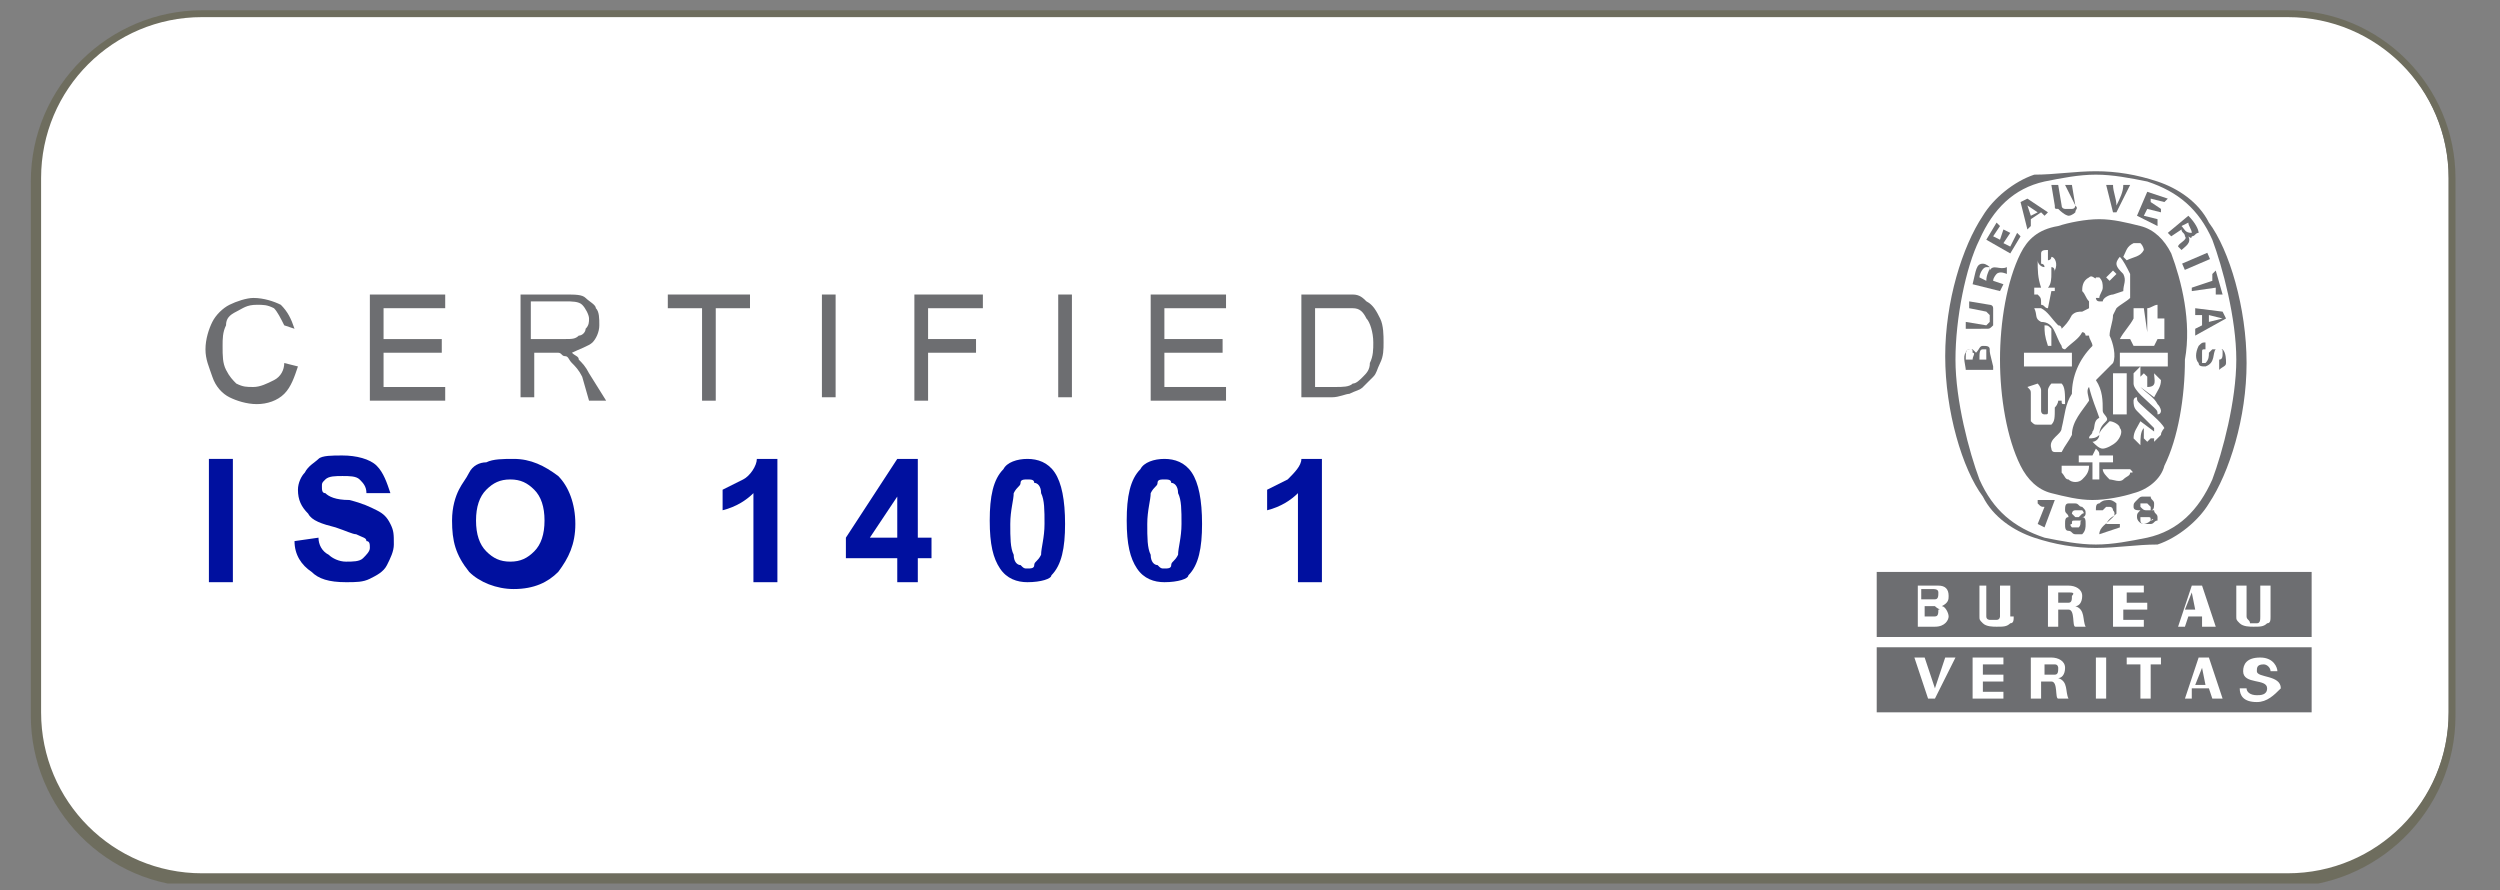 <?xml version="1.0" encoding="UTF-8"?> <svg xmlns="http://www.w3.org/2000/svg" xmlns:xlink="http://www.w3.org/1999/xlink" version="1.1" id="Layer_1" x="0px" y="0px" viewBox="0 0 73 26" style="enable-background:new 0 0 73 26;" xml:space="preserve"><rect x="0" y="0" width="73" height="26" fill="#808080" stroke="none"/> <style type="text/css"> .st0{clip-path:url(#SVGID_00000018205837331300688740000000339243046245239999_);} .st1{fill:#FFFFFF;} .st2{fill:#6E6D5E;} .st3{fill:#6D6E71;} .st4{fill:#00109F;} </style> <g> <g> <defs> <rect id="SVGID_1_" x="0.3" y="0.3" width="71.4" height="25.5"></rect> </defs> <clipPath id="SVGID_00000066496097266627733310000012118929556223246736_"> <use xlink:href="#SVGID_1_" style="overflow:visible;"></use> </clipPath> <g style="clip-path:url(#SVGID_00000066496097266627733310000012118929556223246736_);"> <path class="st1" d="M5.9,25.6c-2.7,0-4.8-2.2-4.8-4.8V5.2c0-2.7,2.2-4.8,4.8-4.8h60.8c2.7,0,4.8,2.2,4.8,4.8v15.6 c0,2.7-2.2,4.8-4.8,4.8H5.9z"></path> </g> <g style="clip-path:url(#SVGID_00000066496097266627733310000012118929556223246736_);"> <path class="st2" d="M66.8,0.5c2.6,0,4.7,2.1,4.7,4.7v15.6c0,2.6-2.1,4.7-4.7,4.7H5.9c-2.6,0-4.7-2.1-4.7-4.7V5.2 c0-2.6,2.1-4.7,4.7-4.7H66.8z M66.8,0.3H5.9c-2.7,0-5,2.2-5,5v15.6c0,2.7,2.2,5,5,5h60.8c2.7,0,5-2.2,5-5V5.2 C71.7,2.5,69.5,0.3,66.8,0.3"></path> </g> <g style="clip-path:url(#SVGID_00000066496097266627733310000012118929556223246736_);"> <path class="st3" d="M59.4,5.3C59.4,5.3,59.4,5.3,59.4,5.3"></path> </g> <g style="clip-path:url(#SVGID_00000066496097266627733310000012118929556223246736_);"> <path class="st3" d="M59.4,5.3C59.4,5.3,59.4,5.3,59.4,5.3"></path> </g> <g style="clip-path:url(#SVGID_00000066496097266627733310000012118929556223246736_);"> <path class="st3" d="M61.2,16L61.2,16c-0.6,0-1.2-0.1-1.8-0.3c-0.6-0.2-1.2-0.6-1.5-1.2c-0.6-0.8-1.1-2.5-1.1-4.1v0 c0-1.6,0.5-3.2,1.1-4.1c0.3-0.5,0.9-1,1.5-1.2C60,5.1,60.6,5,61.2,5c0.6,0,1.2,0.1,1.8,0.3c0.6,0.2,1.2,0.6,1.5,1.2 c0.6,0.8,1.1,2.5,1.1,4.1v0c0,1.6-0.5,3.2-1.1,4.1c-0.3,0.5-0.9,1-1.5,1.2C62.4,15.9,61.8,16,61.2,16L61.2,16z M65.3,10.5 L65.3,10.5c0-1.2-0.4-2.7-0.7-3.5c-0.4-0.9-1-1.4-1.9-1.7c-0.5-0.1-1-0.2-1.5-0.2c-0.5,0-1,0.1-1.5,0.2c-0.9,0.2-1.5,0.8-1.9,1.7 c-0.4,0.8-0.7,2.3-0.7,3.5c0,1.2,0.4,2.7,0.7,3.5c0.4,0.9,1,1.4,1.9,1.7c0.5,0.1,1,0.2,1.5,0.2c0.5,0,1-0.1,1.5-0.2 c0.9-0.2,1.5-0.8,1.9-1.7C64.9,13.2,65.3,11.7,65.3,10.5"></path> </g> <g style="clip-path:url(#SVGID_00000066496097266627733310000012118929556223246736_);"> <path class="st3" d="M61.8,8c-0.1-0.1,0,0-0.1-0.1"></path> </g> <g style="clip-path:url(#SVGID_00000066496097266627733310000012118929556223246736_);"> <path class="st3" d="M61.3,15.6c0-0.2,0.2-0.3,0.4-0.5c0,0,0.1-0.1,0-0.2c0,0,0-0.1-0.1-0.1c0,0-0.1,0-0.1,0c0,0-0.1,0.1-0.1,0.1 l-0.2,0c0-0.1,0-0.2,0.1-0.2c0.1-0.1,0.2-0.1,0.3-0.1c0.1,0,0.2,0.1,0.2,0.1c0,0.1,0,0.2,0,0.3c-0.1,0.1-0.2,0.1-0.3,0.3l0.4,0 c0,0,0,0.1,0,0.1L61.3,15.6z"></path> </g> <g style="clip-path:url(#SVGID_00000066496097266627733310000012118929556223246736_);"> <path class="st3" d="M60,14.6L60,14.6l-0.3,0.8l-0.2-0.1l0.2-0.5l0,0c-0.1,0-0.1,0-0.2-0.1l0-0.1c0.1,0,0.2,0,0.2,0c0,0,0,0,0,0 L60,14.6z"></path> </g> <g style="clip-path:url(#SVGID_00000066496097266627733310000012118929556223246736_);"> <path class="st3" d="M63,15.1c0-0.1-0.1-0.1-0.1-0.2l-0.1,0c0.1,0,0.1-0.1,0.1-0.2c0-0.1-0.1-0.1-0.1-0.2c-0.1,0-0.1,0-0.2,0 c-0.1,0-0.1,0-0.2,0.1c-0.1,0.1-0.1,0.1-0.1,0.2c0,0.1,0.1,0.1,0.2,0.1l0,0c-0.1,0.1-0.1,0.1-0.1,0.2c0,0.1,0.1,0.2,0.2,0.2 c0.1,0,0.1,0,0.2,0c0.1,0,0.1-0.1,0.2-0.1C63,15.2,63,15.1,63,15.1 M62.5,14.8c0,0,0-0.1,0-0.1c0,0,0,0,0.1,0c0,0,0.1,0,0.1,0 c0,0,0.1,0.1,0.1,0.1c0,0,0,0.1,0,0.1c0,0,0,0-0.1,0C62.6,14.9,62.6,14.9,62.5,14.8C62.5,14.9,62.5,14.9,62.5,14.8 M62.8,15.2 C62.8,15.2,62.8,15.3,62.8,15.2c-0.1,0.1-0.2,0.1-0.2,0.1c0,0-0.1,0-0.1-0.1c0-0.1,0-0.1,0-0.1c0,0,0,0,0.1,0c0,0,0.1,0,0.1,0 c0.1,0,0.1,0,0.1,0.1C62.9,15.1,62.9,15.2,62.8,15.2"></path> </g> <g style="clip-path:url(#SVGID_00000066496097266627733310000012118929556223246736_);"> <path class="st3" d="M60.9,15.3c0-0.1,0-0.2-0.1-0.2l0,0c0.1,0,0.1-0.1,0.1-0.1c0-0.1,0-0.1-0.1-0.2c-0.1,0-0.1-0.1-0.2-0.1 c-0.1,0-0.1,0-0.2,0c-0.1,0-0.1,0.1-0.1,0.2c0,0.1,0.1,0.1,0.1,0.2l0,0c-0.1,0-0.1,0.1-0.1,0.2c0,0.1,0,0.2,0.1,0.2 c0.1,0,0.1,0.1,0.2,0.1c0.1,0,0.2,0,0.2,0C60.9,15.5,60.9,15.4,60.9,15.3 M60.5,15c0,0,0-0.1,0.1-0.1c0,0,0.1,0,0.1,0 c0,0,0.1,0,0.1,0c0,0,0.1,0.1,0,0.1c0,0,0,0-0.1,0.1c0,0-0.1,0-0.1,0C60.6,15.1,60.6,15.1,60.5,15C60.5,15,60.5,15,60.5,15 M60.7,15.4c0,0-0.1,0-0.1,0c0,0-0.1,0-0.1,0c0,0-0.1-0.1,0-0.1c0-0.1,0-0.1,0.1-0.1c0,0,0.1,0,0.1,0c0,0,0.1,0,0.1,0 C60.7,15.2,60.8,15.3,60.7,15.4C60.8,15.4,60.7,15.4,60.7,15.4"></path> </g> <g style="clip-path:url(#SVGID_00000066496097266627733310000012118929556223246736_);"> <rect x="63.7" y="7.5" transform="matrix(0.919 -0.395 0.395 0.919 2.215 25.966)" class="st3" width="0.8" height="0.2"></rect> </g> <g style="clip-path:url(#SVGID_00000066496097266627733310000012118929556223246736_);"> <path class="st3" d="M61.7,6.2l-0.2-0.8l0.2,0c0,0.2,0.1,0.4,0.1,0.6c0.1-0.2,0.2-0.4,0.2-0.6l0.2,0l-0.4,0.8L61.7,6.2z"></path> </g> <g style="clip-path:url(#SVGID_00000066496097266627733310000012118929556223246736_);"> <polygon class="st3" points="58.5,6.7 58.4,7 58.2,6.9 58.4,6.6 58.3,6.5 58,7 58.7,7.4 59,6.9 58.9,6.8 58.7,7.2 58.5,7.1 58.7,6.8 "></polygon> </g> <g style="clip-path:url(#SVGID_00000066496097266627733310000012118929556223246736_);"> <path class="st3" d="M58.1,10.2c0-0.1-0.1-0.1-0.2-0.1c-0.1,0-0.1,0.1-0.2,0.2c0,0-0.1-0.1-0.1-0.1c-0.1,0-0.2,0-0.2,0.1 c-0.1,0.1,0,0.4,0,0.5l0.8,0l0-0.1C58.1,10.3,58.1,10.3,58.1,10.2 M57.6,10.5h-0.2c0-0.2,0-0.3,0.1-0.3c0.1,0,0.1,0,0.1,0.1 C57.7,10.3,57.6,10.4,57.6,10.5 M58,10.5h-0.2h0c0-0.2,0-0.3,0.1-0.3c0,0,0.1,0,0.1,0C58,10.3,58,10.4,58,10.5"></path> </g> <g style="clip-path:url(#SVGID_00000066496097266627733310000012118929556223246736_);"> <polygon class="st3" points="64.6,8 64.7,7.9 64.9,8.6 64.7,8.6 64.7,8.4 64,8.5 64,8.4 64.6,8.2 "></polygon> </g> <g style="clip-path:url(#SVGID_00000066496097266627733310000012118929556223246736_);"> <path class="st3" d="M60.4,6.3c0.1,0,0.2-0.1,0.2-0.1c0-0.1,0.1-0.1,0-0.2l-0.1-0.6l-0.2,0L60.6,6c0,0,0,0.1-0.1,0.1 c0,0,0,0-0.1,0c0,0-0.1,0-0.1,0c0,0-0.1,0-0.1-0.1l-0.1-0.6l-0.2,0l0.1,0.6c0,0.1,0,0.1,0.1,0.1C60.3,6.3,60.4,6.3,60.4,6.3 L60.4,6.3z"></path> </g> <g style="clip-path:url(#SVGID_00000066496097266627733310000012118929556223246736_);"> <path class="st3" d="M64.9,9.1L64.1,9l0,0.2l0.2,0l0,0.3l-0.2,0.1l0,0.2L65,9.3L64.9,9.1z M64.5,9.4l0-0.2l0.4,0.1h0v0h0h0 L64.5,9.4z"></path> </g> <g style="clip-path:url(#SVGID_00000066496097266627733310000012118929556223246736_);"> <path class="st3" d="M64.8,10.5L64.8,10.5L64.8,10.5L64.8,10.5c0.1,0,0.1-0.1,0.1-0.2c0-0.1,0-0.1-0.1-0.1c0,0-0.1,0-0.1,0 c-0.1,0.1,0,0.4-0.3,0.5c-0.1,0-0.2,0-0.2-0.1c-0.1-0.1-0.1-0.3,0-0.5c0.1-0.1,0.1-0.1,0.2-0.1l0,0.2c-0.1,0-0.1,0-0.1,0.1 c0,0.1,0,0.2,0,0.3c0,0,0.1,0,0.1,0c0.1-0.1,0.1-0.2,0.1-0.3c0,0,0.1-0.1,0.1-0.1c0.1,0,0.2,0,0.3,0c0.1,0.1,0.1,0.3,0.1,0.4 c0,0.1-0.1,0.1-0.2,0.2L64.8,10.5L64.8,10.5z"></path> </g> <g style="clip-path:url(#SVGID_00000066496097266627733310000012118929556223246736_);"> <path class="st3" d="M58.2,9.3c0-0.1,0-0.2,0-0.3c0-0.1-0.1-0.1-0.1-0.1l-0.6-0.1l0,0.2L58,9.1c0,0,0.1,0.1,0.1,0.1 c0,0,0,0.1,0,0.1c0,0,0,0.1,0,0.1c0,0-0.1,0.1-0.1,0.1l-0.6-0.1l0,0.2L58,9.6c0.1,0,0.1,0,0.2-0.1C58.2,9.5,58.2,9.4,58.2,9.3 L58.2,9.3z"></path> </g> <g style="clip-path:url(#SVGID_00000066496097266627733310000012118929556223246736_);"> <path class="st3" d="M59.2,5.8L59,5.9l0.2,0.8l0.1-0.1l0-0.2l0.3-0.2l0.1,0.1l0.1-0.1L59.2,5.8z M59.3,6.3L59.2,6l0,0l0,0v0l0,0 l0.3,0.2L59.3,6.3z"></path> </g> <g style="clip-path:url(#SVGID_00000066496097266627733310000012118929556223246736_);"> <polygon class="st3" points="63.1,6.1 62.8,5.9 62.8,5.8 63.2,5.9 63.3,5.8 62.7,5.6 62.4,6.3 63,6.6 63,6.4 62.6,6.3 62.7,6.1 63.1,6.2 "></polygon> </g> <g style="clip-path:url(#SVGID_00000066496097266627733310000012118929556223246736_);"> <path class="st3" d="M58.1,7.9c0-0.1,0-0.1,0-0.1c0,0-0.1-0.1-0.2-0.1c-0.2,0-0.2,0.2-0.3,0.6l0.8,0.2l0.1-0.2l-0.3-0.1l0,0 c0-0.1,0.1-0.2,0.1-0.2c0.1-0.1,0.3,0,0.3,0l0-0.2C58.4,7.9,58.2,7.7,58.1,7.9 M58,8.2l-0.2-0.1c0-0.1,0.1-0.3,0.2-0.3 c0,0,0.1,0,0.1,0C58.1,7.9,58,8,58,8.2"></path> </g> <g style="clip-path:url(#SVGID_00000066496097266627733310000012118929556223246736_);"> <path class="st3" d="M63.9,6.3l-0.6,0.5l0.1,0.1l0.3-0.2l0,0c0,0.1,0.1,0.1,0.1,0.2c0.1,0.1-0.2,0.2-0.2,0.3l0.1,0.1 c0.1-0.1,0.3-0.2,0.2-0.4c0,0,0.1,0.1,0.1,0c0.1,0,0.1-0.1,0.2-0.1C64.2,6.7,64.1,6.5,63.9,6.3 M64,6.8C63.9,6.8,63.9,6.8,64,6.8 c-0.2,0-0.2-0.1-0.3-0.2l0.2-0.1C63.9,6.6,64,6.7,64,6.8"></path> </g> <g style="clip-path:url(#SVGID_00000066496097266627733310000012118929556223246736_);"> <path class="st3" d="M63.4,7.4c-0.2-0.4-0.5-0.7-0.9-0.8c-0.4-0.1-0.8-0.2-1.2-0.2h0c-0.4,0-0.9,0.1-1.2,0.2 C59.5,6.7,59.2,7,59,7.4c-0.4,0.8-0.6,2-0.6,3.1c0,1.1,0.2,2.3,0.6,3.1c0.2,0.4,0.5,0.7,0.9,0.8c0.4,0.1,0.8,0.2,1.2,0.2h0 c0.4,0,0.9-0.1,1.2-0.2c0.4-0.1,0.8-0.4,0.9-0.8c0.4-0.8,0.6-2,0.6-3.1C64,9.4,63.7,8.2,63.4,7.4 M62.7,9.7 C62.7,9.7,62.7,9.7,62.7,9.7L62.7,9c0.1,0,0.2-0.1,0.3-0.1v0.4c0.1,0,0.1,0,0.2,0v0.6l-0.2,0l-0.1,0.2h-0.6l-0.1-0.2 c-0.2,0-0.2,0-0.3,0c0.1-0.2,0.3-0.4,0.4-0.6V9l0.3,0L62.7,9.7C62.6,9.7,62.6,9.7,62.7,9.7L62.7,9.7z M62.3,7.1 c0.1,0,0.2,0,0.2,0c0.1,0.1,0.1,0.2,0.1,0.2c-0.1,0.2-0.3,0.2-0.5,0.3L62,7.5C62.1,7.3,62.1,7.2,62.3,7.1 M61.7,7.9L61.8,8 l-0.2,0.2c0,0-0.1-0.1-0.1-0.1C61.6,8,61.6,8,61.7,7.9 M59.5,7.6L59.5,7.6c0,0.1,0.1,0.2,0.2,0.2c0-0.1-0.1-0.1-0.1-0.1 c0-0.1,0-0.3,0-0.3c0-0.1,0.1-0.1,0.2-0.1c0,0.1,0,0.2,0,0.3c0,0,0.1,0,0.1-0.1c0,0,0,0,0,0C60,7.5,60.1,7.7,60,7.9L60,8 c0-0.1,0-0.2-0.1-0.2c0,0.1,0,0.1,0,0.2c0,0.1,0,0.3-0.1,0.4h-0.2C59.5,8.1,59.5,7.9,59.5,7.6 M60,8.4v0.1h-0.1L59.8,9 c-0.1,0-0.1-0.1-0.2-0.1c0-0.2,0-0.2-0.1-0.3h-0.1V8.4C59.7,8.4,59.8,8.4,60,8.4 M59.1,10.3h1.4v0.4l-1.4,0V10.3z M59.7,9.5 c0.1,0,0.1,0,0.2,0.1c0,0.2,0,0.2,0,0.5h-0.1l0,0C59.7,9.8,59.7,9.7,59.7,9.5 M59.6,12.4c0,0-0.1,0-0.1,0c-0.1,0-0.1,0-0.2-0.1 l0,0l0,0l0,0l0,0v-0.8c0-0.1,0-0.1-0.1-0.2l0,0l0.3-0.1c0,0,0.1,0.1,0.1,0.2v0.6c0,0,0,0.1,0.1,0.1c0.1,0,0.1,0,0.1-0.1 c0-0.3,0-0.3,0-0.6c0-0.1,0.1-0.2,0.1-0.2c0.1,0,0.2,0,0.3,0c0.1,0.1,0.1,0.3,0.1,0.6c-0.1,0-0.1,0-0.1-0.1c0,0-0.1,0-0.1,0 c0,0,0,0.1-0.1,0.2c0,0.3,0,0.4-0.1,0.5C59.7,12.4,59.7,12.4,59.6,12.4 M60,13.2c-0.1,0-0.1-0.1-0.1-0.1 c-0.1-0.3,0.3-0.4,0.3-0.6c0.1-0.4,0.1-0.7,0.3-1c0-0.5,0.2-1,0.6-1.4c0-0.1-0.1-0.2-0.1-0.3c0,0-0.1,0-0.1,0c0,0,0-0.1-0.1-0.1 c-0.1,0.2-0.3,0.3-0.5,0.5c0,0-0.1,0-0.1-0.1C60,9.8,60,9.4,59.6,9.4c-0.2-0.1-0.1-0.2-0.2-0.4c0.1,0,0.1,0,0.2,0 c0.2,0.1,0.3,0.3,0.5,0.5c0.1,0,0.1,0.1,0.1,0.1c0.1-0.1,0.2-0.2,0.3-0.4c0.1-0.1,0.2-0.1,0.3-0.1L61,9l0-0.2 c-0.1-0.1-0.1-0.2-0.2-0.3c0-0.1,0-0.3,0.2-0.4c0.1-0.1,0.2,0.1,0.2,0c0.1,0,0.1,0,0.1,0c0.1,0.1,0.1,0.2,0.1,0.3 c0,0.1-0.1,0.2-0.1,0.3c0,0,0,0-0.1,0c0,0,0,0.1,0.1,0.1c0,0,0.1,0,0.1,0c0-0.1,0.2-0.2,0.3-0.2L62,8.5c0-0.2,0.1-0.3,0-0.5 c-0.1-0.1-0.2-0.2-0.2-0.3c0-0.1,0.1-0.2,0.1-0.2l0,0C62,7.6,62.1,7.8,62.2,8c0,0.2,0,0.5,0,0.7c-0.1,0.1-0.3,0.2-0.4,0.3 l-0.1,0.2c0,0.2-0.1,0.4-0.1,0.6c0.1,0.2,0.2,0.6,0.1,0.8c-0.1,0.1-0.2,0.2-0.3,0.3l-0.2,0.2c0.2,0.3,0.2,0.6,0.2,0.9 c0,0.1,0.2,0.2,0.1,0.3c-0.1,0.1-0.2,0.2-0.2,0.4c-0.1,0.1-0.2,0.1-0.3,0.1c0,0,0,0,0,0c0-0.1,0.1-0.1,0.1-0.2 c0.1-0.1,0-0.3,0.2-0.4c-0.1-0.3-0.2-0.5-0.3-0.9l0,0c-0.1,0.1,0,0.3,0,0.4c-0.2,0.3-0.5,0.6-0.5,1c-0.1,0.2-0.2,0.3-0.3,0.5 C60.1,13.2,60,13.2,60,13.2 M61.6,12.3c0.1,0,0.3,0.1,0.3,0.2c0.1,0.1,0,0.3-0.1,0.4c-0.1,0.1-0.3,0.2-0.4,0.2 c-0.1,0-0.2-0.1-0.3-0.2c0.1,0,0.2-0.1,0.2-0.2c0-0.1,0.1-0.2,0.2-0.3C61.6,12.3,61.6,12.3,61.6,12.3 M61.7,12.1l0-1.2 c0.2,0,0.2,0,0.4,0v1.2H61.7z M60.8,14c-0.1,0.1-0.3,0.1-0.4,0c-0.1,0-0.1-0.1-0.2-0.2c0-0.1,0-0.1,0-0.2c0.3,0,0.5,0,0.8,0 C61,13.8,60.9,13.9,60.8,14 M61.4,14h-0.3v-0.5h-0.4v-0.2h0.4l0.1-0.2c0.1,0.1,0.1,0.1,0.1,0.2h0.4v0.2h-0.4V14z M62.2,13.8 c0,0.1-0.1,0.1-0.2,0.2c-0.1,0.1-0.3,0-0.4,0c-0.1-0.1-0.2-0.2-0.2-0.3c0.3,0,0.5,0,0.8,0C62.3,13.8,62.3,13.8,62.2,13.8 M62.5,11.3c0.2,0.2,0.4,0.3,0.5,0.5c0.1,0.1,0.1,0.2,0.1,0.2c0,0,0,0.1-0.1,0.1c0-0.1,0-0.1-0.1-0.2c-0.2-0.2-0.6-0.5-0.6-0.7 c0-0.1,0-0.2,0-0.3c0.1-0.1,0.1-0.1,0.2-0.2C62.5,11.1,62.5,11.3,62.5,11.3 M62.9,10.9c0.1,0.1,0.1,0.1,0.2,0.2 c0,0.2-0.1,0.3-0.2,0.5l-0.4-0.3V11c0,0,0.1-0.1,0.1-0.1l0.1,0.1v0.3C63,11.3,62.9,11.1,62.9,10.9 M62.8,12.8 c0,0-0.1,0.1-0.1,0.1l-0.1-0.1v-0.3c-0.1,0.1-0.1,0.3-0.1,0.5c-0.1-0.1-0.1-0.1-0.2-0.2c0-0.2,0.1-0.3,0.2-0.5l0.4,0.3V12.8z M63.1,12.7c-0.1,0.1-0.1,0.1-0.2,0.2c0-0.2,0-0.3,0-0.4c-0.2-0.2-0.4-0.4-0.5-0.5c-0.1-0.1-0.1-0.2-0.1-0.3c0,0,0-0.1,0.1-0.1 c0,0.1,0,0.1,0.1,0.2c0.2,0.2,0.6,0.5,0.7,0.7C63.2,12.5,63.1,12.6,63.1,12.7 M63.3,10.7l-1.4,0v-0.4h1.4V10.7z"></path> </g> <g style="clip-path:url(#SVGID_00000066496097266627733310000012118929556223246736_);"> <path class="st3" d="M64,17.3L64,17.3L64,17.3l-0.2,0.5h0.3L64,17.3L64,17.3z M56.5,17.7c-0.1,0-0.2,0-0.3,0v0l0,0.3 c0.2,0,0.3,0,0.3,0c0.1,0,0.1-0.1,0.1-0.2C56.7,17.8,56.6,17.8,56.5,17.7 M60.4,17.3c-0.1,0-0.2,0-0.3,0v0.3c0.2,0,0.3,0,0.3,0 c0.1,0,0.1-0.1,0.1-0.2C60.6,17.3,60.5,17.3,60.4,17.3 M56.5,17.5c0.1,0,0.1-0.1,0.1-0.2c0-0.1-0.1-0.1-0.2-0.1h-0.3v0.3H56.5z M54.8,18.6h12.7v-1.9H54.8V18.6z M56.5,18.3H56v-1.2c0.2,0,0.4,0,0.6,0c0.2,0,0.3,0.1,0.3,0.3c0,0.1,0,0.2-0.2,0.3 c0.1,0,0.2,0.2,0.2,0.3C56.9,18.1,56.8,18.3,56.5,18.3 M58.8,18c0,0.1,0,0.2-0.1,0.2c-0.1,0.1-0.2,0.1-0.4,0.1h0 c-0.1,0-0.3,0-0.4-0.1c-0.1-0.1-0.1-0.1-0.1-0.2v-0.9h0.2l0,0.9c0,0.1,0.1,0.1,0.1,0.1c0,0,0.1,0,0.1,0c0,0,0.1,0,0.1,0 c0.1,0,0.1-0.1,0.1-0.1v-0.9h0.3V18z M60.6,18.3c-0.1,0,0-0.5-0.2-0.5c-0.1,0-0.2,0-0.3,0l0,0.5h-0.3v-1.2c0.2,0,0.4,0,0.6,0 c0.2,0,0.4,0.1,0.4,0.3c0,0.2-0.1,0.3-0.2,0.3c0.3,0.1,0.2,0.4,0.3,0.6H60.6z M62.7,17.3l-0.6,0v0.3h0.6l0,0.2H62l0,0.3h0.6v0.2 h-0.9v-1.2h0.9V17.3z M64.3,18.3L64.3,18h-0.4l-0.1,0.3h-0.2l0.4-1.2h0.3l0.4,1.2H64.3z M66.3,18c0,0.1,0,0.2-0.1,0.2 c-0.1,0.1-0.2,0.1-0.4,0.1h0c-0.1,0-0.3,0-0.4-0.1c-0.1-0.1-0.1-0.1-0.1-0.2v-0.9h0.3V18c0,0.1,0.1,0.1,0.1,0.2c0,0,0.1,0,0.1,0 c0,0,0.1,0,0.1,0c0.1,0,0.1-0.1,0.1-0.2l0-0.9h0.3V18z"></path> </g> <g style="clip-path:url(#SVGID_00000066496097266627733310000012118929556223246736_);"> <path class="st3" d="M60,19.4c-0.1,0-0.2,0-0.3,0v0.3c0.2,0,0.3,0,0.3,0c0.1,0,0.1-0.1,0.1-0.2C60.1,19.5,60.1,19.4,60,19.4 M64.3,19.5L64.3,19.5L64.3,19.5L64.3,19.5L64.1,20h0.3L64.3,19.5L64.3,19.5z M54.8,20.8h12.7v-1.9H54.8V20.8z M56.5,20.4h-0.2 l-0.4-1.2l0.3,0c0.1,0.3,0.2,0.6,0.3,0.9c0.1-0.3,0.2-0.6,0.3-0.9l0.3,0L56.5,20.4z M58.5,19.7v0.2h-0.6v0.3h0.6l0,0.2h-0.9v-1.2 h0.9l0,0.2h-0.6v0.3L58.5,19.7z M60.1,20.4c-0.1,0,0-0.5-0.2-0.5c-0.1,0-0.2,0-0.3,0l0,0.5h-0.3v-1.2c0.2,0,0.4,0,0.6,0 c0.2,0,0.4,0.1,0.4,0.3c0,0.2-0.1,0.3-0.2,0.3c0.3,0.1,0.2,0.4,0.3,0.6H60.1z M61.5,20.4h-0.3v-1.2h0.3V20.4z M63.2,19.4h-0.4v1 h-0.3l0-1h-0.4v-0.2h1V19.4z M64.6,20.4l-0.1-0.3H64L64,20.4h-0.2l0.4-1.2h0.3l0.4,1.2H64.6z M65.9,20.5c-0.4,0-0.5-0.2-0.5-0.4 l0.2,0c0,0.1,0.1,0.2,0.3,0.2c0.1,0,0.3,0,0.3-0.2c0-0.3-0.7-0.1-0.7-0.5c0-0.2,0.1-0.4,0.5-0.4c0.4,0,0.5,0.3,0.5,0.4l-0.2,0 c0-0.1-0.1-0.2-0.2-0.2c-0.2,0-0.2,0.1-0.2,0.2c0,0.2,0.7,0.1,0.7,0.5C66.4,20.3,66.2,20.5,65.9,20.5"></path> </g> </g> <g> <path class="st3" d="M8.3,10.6l0.4,0.1c-0.1,0.3-0.2,0.6-0.4,0.8c-0.2,0.2-0.5,0.3-0.8,0.3c-0.3,0-0.6-0.1-0.8-0.2 c-0.2-0.1-0.4-0.3-0.5-0.6c-0.1-0.3-0.2-0.5-0.2-0.8c0-0.3,0.1-0.6,0.2-0.8s0.3-0.4,0.5-0.5s0.5-0.2,0.7-0.2 c0.3,0,0.6,0.1,0.8,0.2c0.2,0.2,0.3,0.4,0.4,0.7L8.3,9.5C8.2,9.3,8.1,9.1,8,9C7.8,8.9,7.7,8.9,7.5,8.9C7.2,8.9,7.1,9,6.9,9.1 C6.7,9.2,6.6,9.3,6.6,9.5c-0.1,0.2-0.1,0.4-0.1,0.6c0,0.3,0,0.5,0.1,0.7c0.1,0.2,0.2,0.3,0.3,0.4c0.2,0.1,0.3,0.1,0.5,0.1 c0.2,0,0.4-0.1,0.6-0.2C8.2,11,8.3,10.8,8.3,10.6z"></path> </g> <g> <path class="st3" d="M10.8,11.6v-3H13V9h-1.8v0.9h1.7v0.4h-1.7v1h1.8v0.4H10.8z"></path> <path class="st3" d="M15.2,11.6v-3h1.3c0.3,0,0.5,0,0.6,0.1c0.1,0.1,0.3,0.2,0.3,0.3c0.1,0.1,0.1,0.3,0.1,0.5 c0,0.2-0.1,0.4-0.2,0.5c-0.1,0.1-0.4,0.2-0.6,0.3c0.1,0.1,0.2,0.1,0.2,0.2c0.1,0.1,0.2,0.2,0.3,0.4l0.5,0.8h-0.5L17,11 c-0.1-0.2-0.2-0.3-0.3-0.4s-0.1-0.2-0.2-0.2c-0.1,0-0.1-0.1-0.2-0.1c0,0-0.1,0-0.2,0h-0.5v1.3H15.2z M15.6,9.9h0.9 c0.2,0,0.3,0,0.4-0.1c0.1,0,0.2-0.1,0.2-0.2c0.1-0.1,0.1-0.2,0.1-0.3c0-0.1-0.1-0.3-0.2-0.4c-0.1-0.1-0.3-0.1-0.5-0.1h-1V9.9z"></path> <path class="st3" d="M20.5,11.6V9h-1V8.6h2.4V9h-1v2.7H20.5z"></path> <path class="st3" d="M24,11.6v-3h0.4v3H24z"></path> <path class="st3" d="M26.7,11.6v-3h2V9h-1.6v0.9h1.4v0.4h-1.4v1.4H26.7z"></path> <path class="st3" d="M30.9,11.6v-3h0.4v3H30.9z"></path> <path class="st3" d="M33.6,11.6v-3h2.2V9H34v0.9h1.7v0.4H34v1h1.8v0.4H33.6z"></path> <path class="st3" d="M38,11.6v-3h1c0.2,0,0.4,0,0.5,0c0.2,0,0.3,0.1,0.4,0.2c0.2,0.1,0.3,0.3,0.4,0.5c0.1,0.2,0.1,0.5,0.1,0.7 c0,0.2,0,0.4-0.1,0.6c-0.1,0.2-0.1,0.3-0.2,0.4c-0.1,0.1-0.2,0.2-0.3,0.3c-0.1,0.1-0.2,0.1-0.4,0.2c-0.1,0-0.3,0.1-0.5,0.1H38z M38.4,11.3H39c0.2,0,0.4,0,0.5-0.1c0.1,0,0.2-0.1,0.3-0.2c0.1-0.1,0.2-0.2,0.2-0.4c0.1-0.2,0.1-0.4,0.1-0.6 c0-0.3-0.1-0.6-0.2-0.7c-0.1-0.2-0.2-0.3-0.4-0.3C39.4,9,39.2,9,39,9h-0.6V11.3z"></path> </g> <g> <path class="st4" d="M6.1,17v-3.6h0.7V17H6.1z"></path> <path class="st4" d="M8.6,15.8l0.7-0.1c0,0.2,0.1,0.4,0.3,0.5c0.1,0.1,0.3,0.2,0.5,0.2c0.2,0,0.4,0,0.5-0.1s0.2-0.2,0.2-0.3 c0-0.1,0-0.2-0.1-0.2c0-0.1-0.1-0.1-0.3-0.2c-0.1,0-0.3-0.1-0.6-0.2c-0.4-0.1-0.7-0.2-0.8-0.4c-0.2-0.2-0.3-0.4-0.3-0.7 c0-0.2,0.1-0.4,0.2-0.5c0.1-0.2,0.3-0.3,0.4-0.4s0.4-0.1,0.7-0.1c0.4,0,0.8,0.1,1,0.3c0.2,0.2,0.3,0.5,0.4,0.8l-0.7,0 c0-0.2-0.1-0.3-0.2-0.4c-0.1-0.1-0.3-0.1-0.5-0.1c-0.2,0-0.4,0-0.5,0.1c-0.1,0.1-0.1,0.1-0.1,0.2c0,0.1,0,0.2,0.1,0.2 c0.1,0.1,0.3,0.2,0.7,0.2c0.4,0.1,0.6,0.2,0.8,0.3c0.2,0.1,0.3,0.2,0.4,0.4c0.1,0.2,0.1,0.3,0.1,0.6c0,0.2-0.1,0.4-0.2,0.6 s-0.3,0.3-0.5,0.4S10.4,17,10.1,17c-0.5,0-0.8-0.1-1-0.3C8.8,16.5,8.6,16.2,8.6,15.8z"></path> <path class="st4" d="M13.2,15.2c0-0.4,0.1-0.7,0.2-0.9c0.1-0.2,0.2-0.3,0.3-0.5s0.3-0.3,0.5-0.3c0.2-0.1,0.5-0.1,0.8-0.1 c0.5,0,0.9,0.2,1.3,0.5c0.3,0.3,0.5,0.8,0.5,1.4c0,0.6-0.2,1-0.5,1.4c-0.3,0.3-0.7,0.5-1.3,0.5c-0.5,0-1-0.2-1.3-0.5 C13.3,16.2,13.2,15.8,13.2,15.2z M13.9,15.2c0,0.4,0.1,0.7,0.3,0.9c0.2,0.2,0.4,0.3,0.7,0.3c0.3,0,0.5-0.1,0.7-0.3 c0.2-0.2,0.3-0.5,0.3-0.9c0-0.4-0.1-0.7-0.3-0.9c-0.2-0.2-0.4-0.3-0.7-0.3c-0.3,0-0.5,0.1-0.7,0.3C14,14.5,13.9,14.8,13.9,15.2z"></path> <path class="st4" d="M22.6,17H22v-2.6c-0.2,0.2-0.5,0.4-0.9,0.5v-0.6c0.2-0.1,0.4-0.2,0.6-0.3s0.4-0.4,0.4-0.6h0.6V17z"></path> <path class="st4" d="M26.2,17v-0.7h-1.5v-0.6l1.5-2.3h0.6v2.3h0.4v0.6h-0.4V17H26.2z M26.2,15.7v-1.2l-0.8,1.2H26.2z"></path> <path class="st4" d="M30,13.4c0.3,0,0.6,0.1,0.8,0.4c0.2,0.3,0.3,0.8,0.3,1.5c0,0.7-0.1,1.2-0.4,1.5C30.7,16.9,30.4,17,30,17 c-0.3,0-0.6-0.1-0.8-0.4s-0.3-0.7-0.3-1.4c0-0.7,0.1-1.2,0.4-1.5C29.4,13.5,29.7,13.4,30,13.4z M30,14c-0.1,0-0.2,0-0.2,0.1 s-0.1,0.1-0.2,0.3c0,0.2-0.1,0.5-0.1,0.9s0,0.7,0.1,0.9c0,0.2,0.1,0.3,0.2,0.3c0.1,0.1,0.1,0.1,0.2,0.1c0.1,0,0.2,0,0.2-0.1 s0.1-0.1,0.2-0.3c0-0.2,0.1-0.5,0.1-0.9s0-0.7-0.1-0.9c0-0.2-0.1-0.3-0.2-0.3C30.2,14,30.1,14,30,14z"></path> <path class="st4" d="M34,13.4c0.3,0,0.6,0.1,0.8,0.4c0.2,0.3,0.3,0.8,0.3,1.5c0,0.7-0.1,1.2-0.4,1.5C34.7,16.9,34.4,17,34,17 c-0.3,0-0.6-0.1-0.8-0.4s-0.3-0.7-0.3-1.4c0-0.7,0.1-1.2,0.4-1.5C33.4,13.5,33.7,13.4,34,13.4z M34,14c-0.1,0-0.2,0-0.2,0.1 s-0.1,0.1-0.2,0.3c0,0.2-0.1,0.5-0.1,0.9s0,0.7,0.1,0.9c0,0.2,0.1,0.3,0.2,0.3c0.1,0.1,0.1,0.1,0.2,0.1c0.1,0,0.2,0,0.2-0.1 s0.1-0.1,0.2-0.3c0-0.2,0.1-0.5,0.1-0.9s0-0.7-0.1-0.9c0-0.2-0.1-0.3-0.2-0.3C34.2,14,34.1,14,34,14z"></path> <path class="st4" d="M38.6,17h-0.7v-2.6c-0.2,0.2-0.5,0.4-0.9,0.5v-0.6c0.2-0.1,0.4-0.2,0.6-0.3c0.2-0.2,0.4-0.4,0.4-0.6h0.6V17z"></path> </g> </g> </svg> 